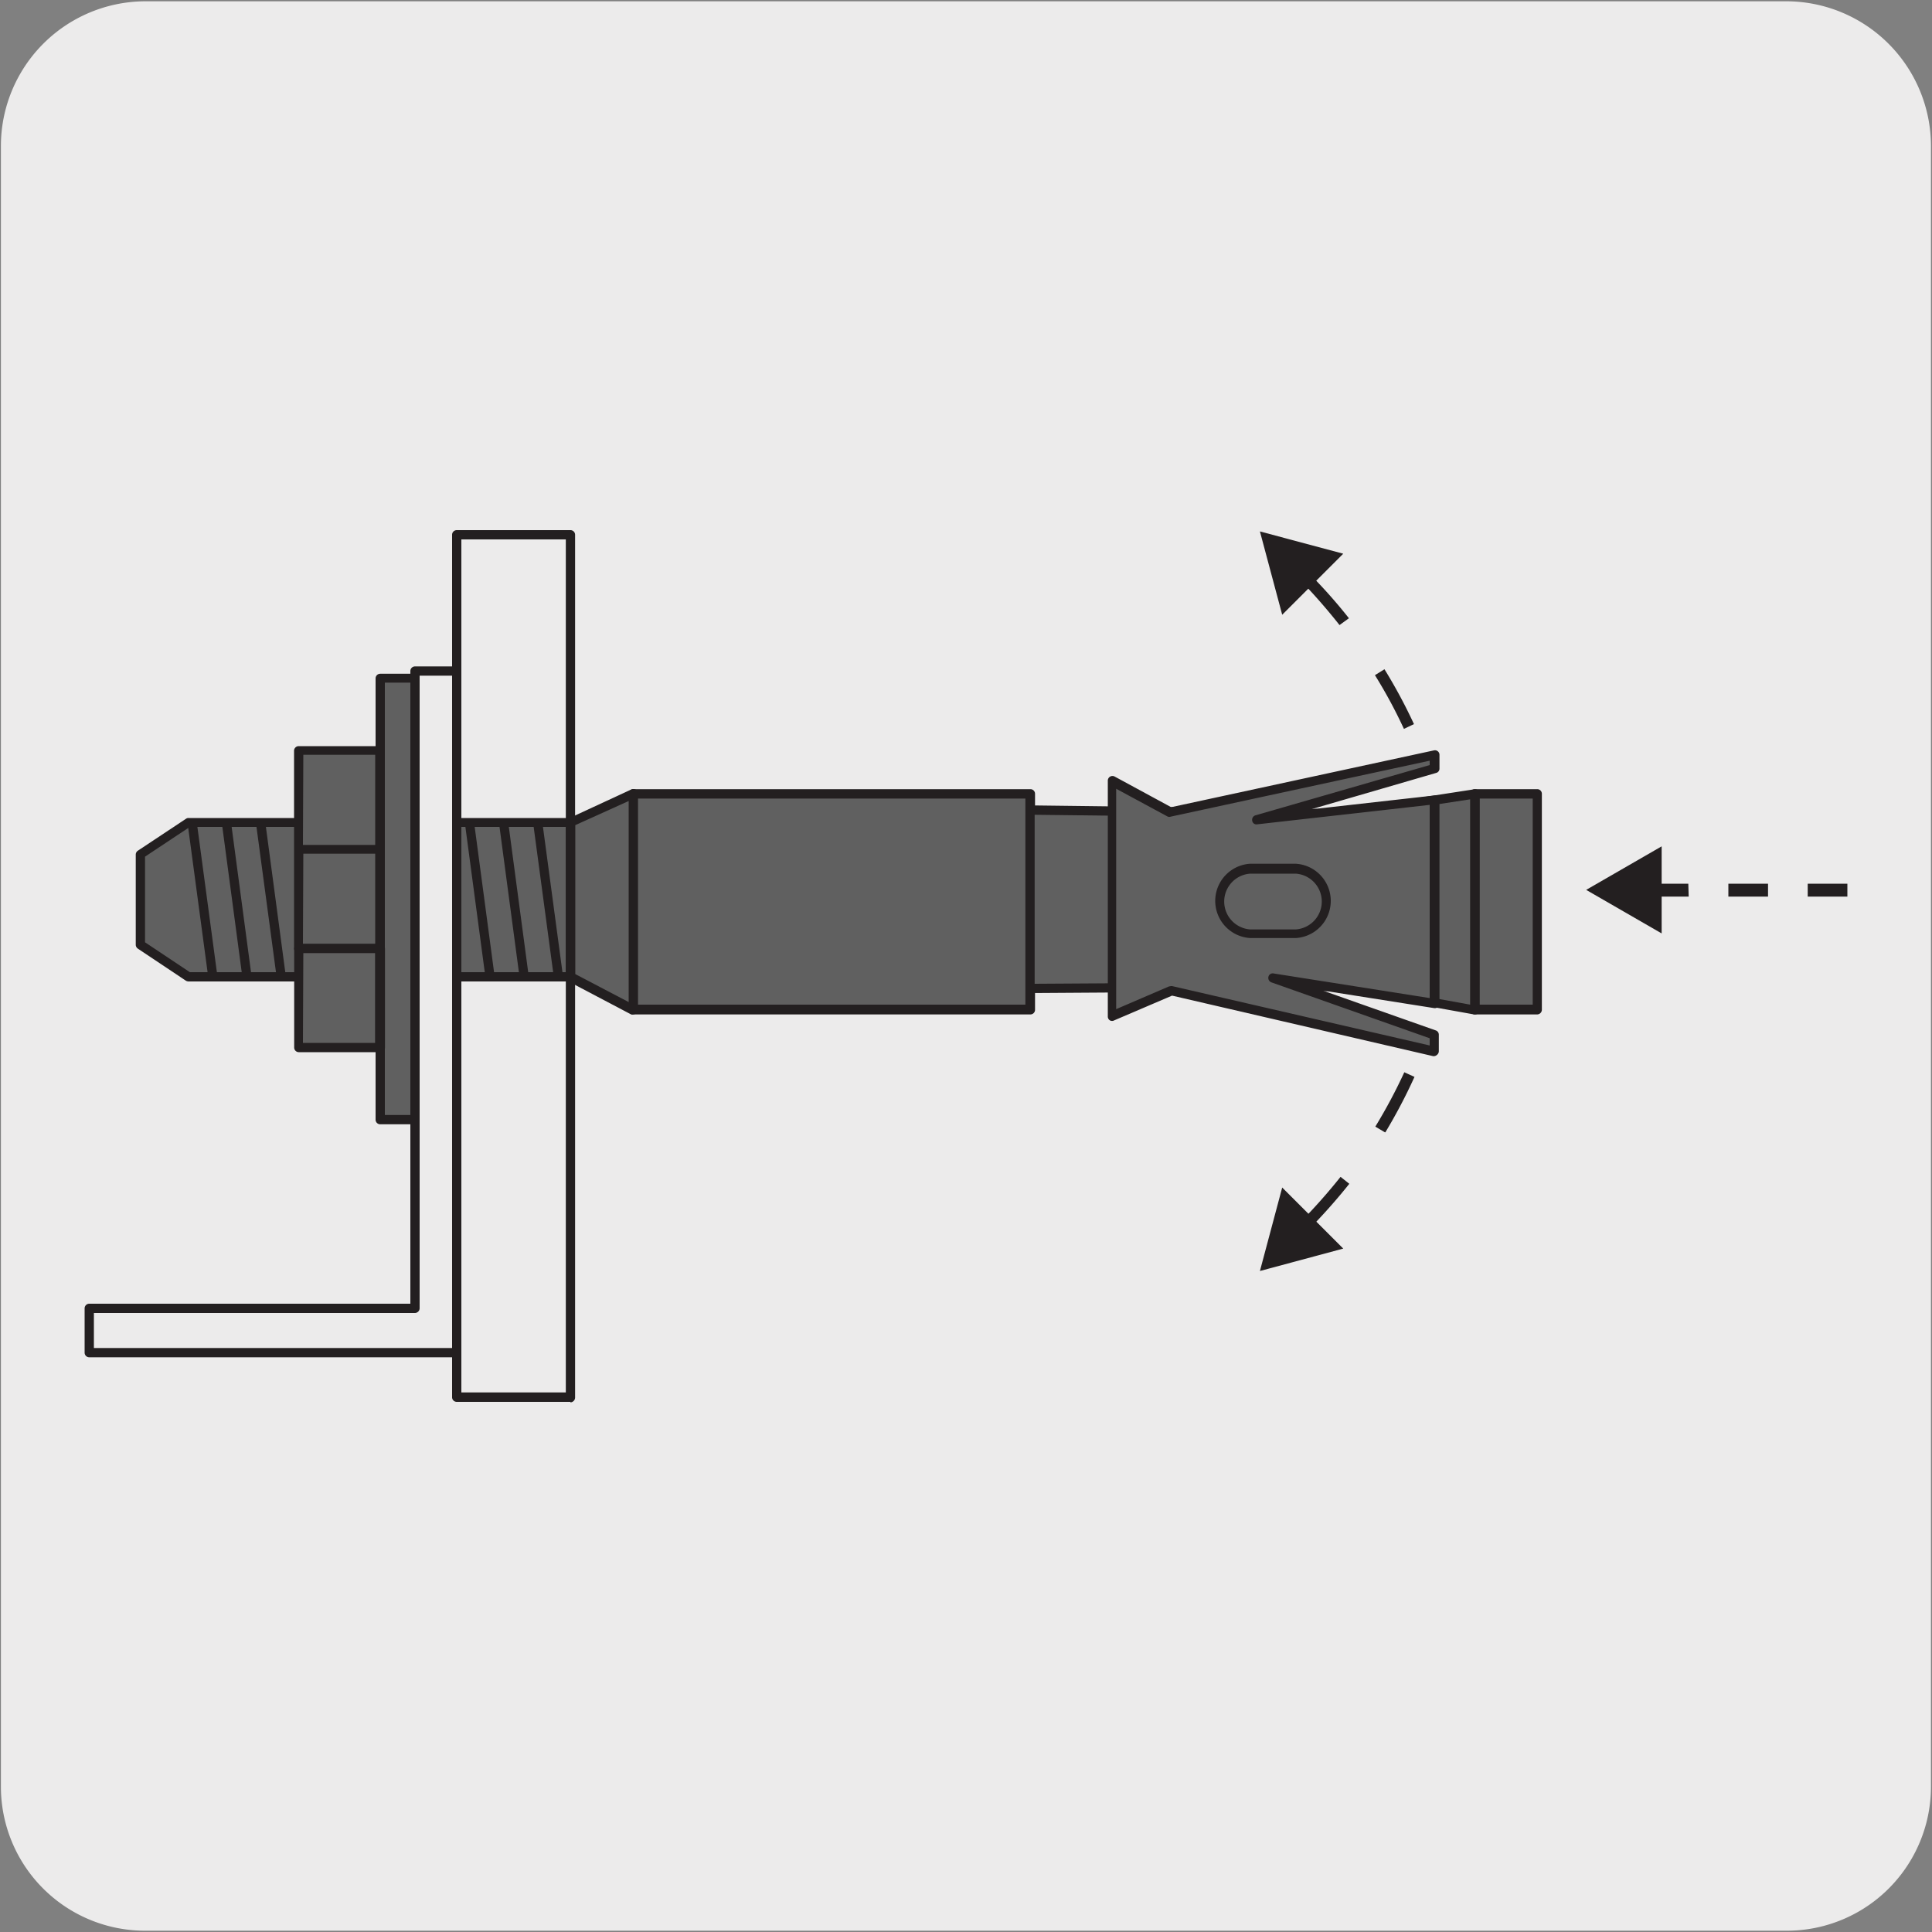 <svg xmlns="http://www.w3.org/2000/svg" viewBox="0 0 150 150"><rect x="0" y="0" width="150" height="150" fill="#808080" stroke="none"/><defs><style>.cls-1{fill:#ecebeb;}.cls-2{fill:#231f20;}.cls-3{fill:#606060;}.cls-4{fill:#fff;}</style></defs><g id="Capa_2" data-name="Capa 2"><path class="cls-1" d="M11.32.1H138.64a11.25,11.25,0,0,1,11.28,11.21v127.4a11.19,11.19,0,0,1-11.2,11.19H11.27A11.19,11.19,0,0,1,.07,138.71h0V11.34A11.24,11.24,0,0,1,11.32.1Z"/></g><g id="Capa_3" data-name="Capa 3"><path class="cls-2" d="M101.52,95.55l-.61-.61a44.66,44.66,0,0,0,3.17-3.57l.68.54A44.78,44.78,0,0,1,101.52,95.55Zm6-7.64-.74-.44a40.91,40.91,0,0,0,2.25-4.22l.79.36A41.51,41.51,0,0,1,107.56,87.91Z"/><polygon class="cls-2" points="99.55 92.2 97.82 98.68 104.29 96.94 99.55 92.2"/><path class="cls-2" d="M109,56.59a38.14,38.14,0,0,0-2.25-4.17l.74-.46a40.71,40.71,0,0,1,2.29,4.26Zm-5-8.06A45.92,45.92,0,0,0,100.91,45l.61-.6A40.71,40.71,0,0,1,104.73,48Z"/><polygon class="cls-2" points="99.55 47.73 97.82 41.26 104.29 42.99 99.55 47.73"/><path class="cls-2" d="M143.43,69.61h-3.08v-1h3.08Zm-6.16,0h-3.08v-1h3.08Zm-6.16,0H128v-1h3.08Z"/><polygon class="cls-2" points="129.01 65.71 123.15 69.09 129.01 72.47 129.01 65.71"/><rect class="cls-3" x="49.17" y="61.63" width="30.8" height="16.76"/><path class="cls-2" d="M80,78.76H49.17a.36.36,0,0,1-.36-.36V61.63a.36.36,0,0,1,.36-.36H80a.36.36,0,0,1,.36.36V78.4A.36.36,0,0,1,80,78.76ZM49.53,78H79.61V62H49.53Z"/><rect class="cls-4" x="114.5" y="61.63" width="4.85" height="16.76"/><rect class="cls-3" x="114.5" y="61.63" width="4.85" height="16.76"/><path class="cls-2" d="M119.35,78.76H114.5a.37.37,0,0,1-.36-.36V61.63a.36.36,0,0,1,.36-.36h4.85a.36.36,0,0,1,.36.36V78.4A.37.37,0,0,1,119.35,78.76ZM114.86,78H119V62h-4.13Z"/><polygon class="cls-4" points="79.97 62.9 104.38 63.19 114.5 61.64 114.5 78.4 104.38 76.59 79.97 76.74 79.97 62.9"/><polygon class="cls-3" points="79.97 62.9 104.38 63.19 114.5 61.64 114.5 78.4 104.38 76.59 79.97 76.74 79.97 62.9"/><path class="cls-2" d="M114.5,78.76h-.06l-10.13-1.82L80,77.1h0a.38.38,0,0,1-.36-.36V62.89a.38.38,0,0,1,.36-.36h0l24.4.3,10.06-1.55a.38.38,0,0,1,.3.08.42.42,0,0,1,.12.28V78.4a.34.34,0,0,1-.13.27A.32.32,0,0,1,114.5,78.76Zm-10.13-2.53L114.14,78V62.06l-9.71,1.48-24.1-.28V76.38Z"/><polygon class="cls-3" points="44.29 63.84 49.17 61.63 49.17 78.4 44.29 75.83 44.29 63.84"/><path class="cls-2" d="M49.17,78.76a.33.33,0,0,1-.17,0l-4.88-2.57a.34.34,0,0,1-.19-.31v-12a.36.36,0,0,1,.21-.33L49,61.3a.4.4,0,0,1,.35,0,.37.37,0,0,1,.16.3V78.4a.36.36,0,0,1-.18.31A.37.37,0,0,1,49.17,78.76Zm-4.52-3.14,4.16,2.18V62.19l-4.16,1.88Z"/><polygon class="cls-3" points="111.35 81.64 90.92 76.92 86.32 78.89 86.32 60.61 90.83 63.05 111.35 58.61 111.35 59.67 97.57 63.68 111.35 62.12 111.35 77.91 98.83 75.94 111.35 80.37 111.35 81.64"/><path class="cls-2" d="M111.35,82h-.08L91,77.3l-4.49,1.92a.34.34,0,0,1-.34,0,.35.35,0,0,1-.16-.3V60.61a.36.36,0,0,1,.53-.32l4.39,2.38,20.4-4.41a.35.35,0,0,1,.43.35v1.06a.34.34,0,0,1-.26.34l-9.73,2.83,9.59-1.08a.26.26,0,0,1,.28.09.36.36,0,0,1,.12.27V77.91a.33.33,0,0,1-.12.27.35.35,0,0,1-.29.09l-8.67-1.37L111.47,80a.35.35,0,0,1,.24.34v1.27a.37.37,0,0,1-.13.28A.4.4,0,0,1,111.35,82ZM90.91,76.56H91l20,4.61v-.56L98.71,76.27a.37.37,0,0,1-.23-.43.34.34,0,0,1,.41-.26L111,77.49v-15L97.61,64a.33.33,0,0,1-.39-.29.36.36,0,0,1,.26-.41L111,59.4v-.34L90.91,63.4a.35.35,0,0,1-.25,0l-4-2.16V78.35l4.09-1.76Z"/><path class="cls-3" d="M97.07,67.42h3.53a2.53,2.53,0,0,1,0,5H97.07a2.53,2.53,0,0,1,0-5"/><path class="cls-2" d="M100.6,72.83H97.07a2.89,2.89,0,0,1,0-5.77h3.53a2.89,2.89,0,0,1,0,5.77Zm-3.53-5a2.17,2.17,0,0,0,0,4.33h3.53a2.17,2.17,0,0,0,0-4.33Z"/><polygon class="cls-3" points="14.63 63.84 10.9 66.32 10.9 73.35 14.63 75.83 44.29 75.83 44.29 63.84 14.63 63.84"/><path class="cls-2" d="M44.29,76.2H14.63a.47.47,0,0,1-.2-.06L10.7,73.65a.37.37,0,0,1-.16-.3v-7a.37.37,0,0,1,.16-.3l3.74-2.48a.31.31,0,0,1,.19-.06H44.29a.36.36,0,0,1,.36.36v12A.36.36,0,0,1,44.29,76.2Zm-29.55-.72H43.93V64.2H14.74l-3.48,2.31v6.65Z"/><path class="cls-2" d="M44.29,108.84H35.46a.36.36,0,0,1-.36-.36V41.52a.36.36,0,0,1,.36-.36h8.83a.36.36,0,0,1,.36.36v67a.38.38,0,0,1-.36.36Zm-8.47-.73h8.11V41.88H35.82Z"/><path class="cls-2" d="M43,75.88l-1.61-12,.71-.09,1.61,12Zm-2.66,0-1.6-12,.71-.09,1.6,12Zm-2.65,0-1.6-12,.71-.09,1.6,12Zm-16.21,0-1.61-12,.72-.09,1.6,12Zm-5.31,0-1.61-12,.71-.09,1.61,12Zm2.65,0-1.6-12,.71-.09,1.6,12Z"/><rect class="cls-3" x="29.52" y="52.67" width="2.7" height="34.26"/><path class="cls-2" d="M32.22,87.29h-2.7a.36.36,0,0,1-.36-.36V52.67a.36.36,0,0,1,.36-.36h2.7a.36.36,0,0,1,.36.36V86.93A.37.37,0,0,1,32.22,87.29Zm-2.34-.72h2V53h-2Z"/><path class="cls-3" d="M23.19,73.65h6.33V58.29H23.19ZM29.52,66H23.19"/><path class="cls-2" d="M29.52,74H23.19a.36.36,0,0,1-.36-.36V58.29a.36.36,0,0,1,.36-.36h6.33a.36.36,0,0,1,.36.36V73.65A.36.36,0,0,1,29.52,74Zm-6-.72h5.61v-7H23.55Zm0-7.68h5.61v-7H23.55Z"/><rect class="cls-3" x="23.19" y="73.65" width="6.33" height="7.68"/><path class="cls-2" d="M29.52,81.69H23.2a.36.36,0,0,1-.36-.36V73.65a.34.34,0,0,1,.11-.25.33.33,0,0,1,.25-.11h6.33a.36.36,0,0,1,.36.36v7.68A.36.36,0,0,1,29.52,81.69Zm-6-.72h5.6V74H23.55Z"/><polygon class="cls-1" points="32.22 52.1 32.22 101.58 6.92 101.58 6.92 105.02 35.46 105.02 35.46 52.1 32.22 52.1"/><path class="cls-2" d="M35.46,105.38H6.93a.36.36,0,0,1-.36-.36v-3.44a.36.36,0,0,1,.36-.36H31.86V52.1a.36.36,0,0,1,.36-.36h3.24a.32.32,0,0,1,.25.1.36.36,0,0,1,.11.26V105A.37.37,0,0,1,35.46,105.38Zm-28.17-.72H35.1V52.46H32.58v49.12a.37.37,0,0,1-.36.36H7.29Z"/></g></svg>